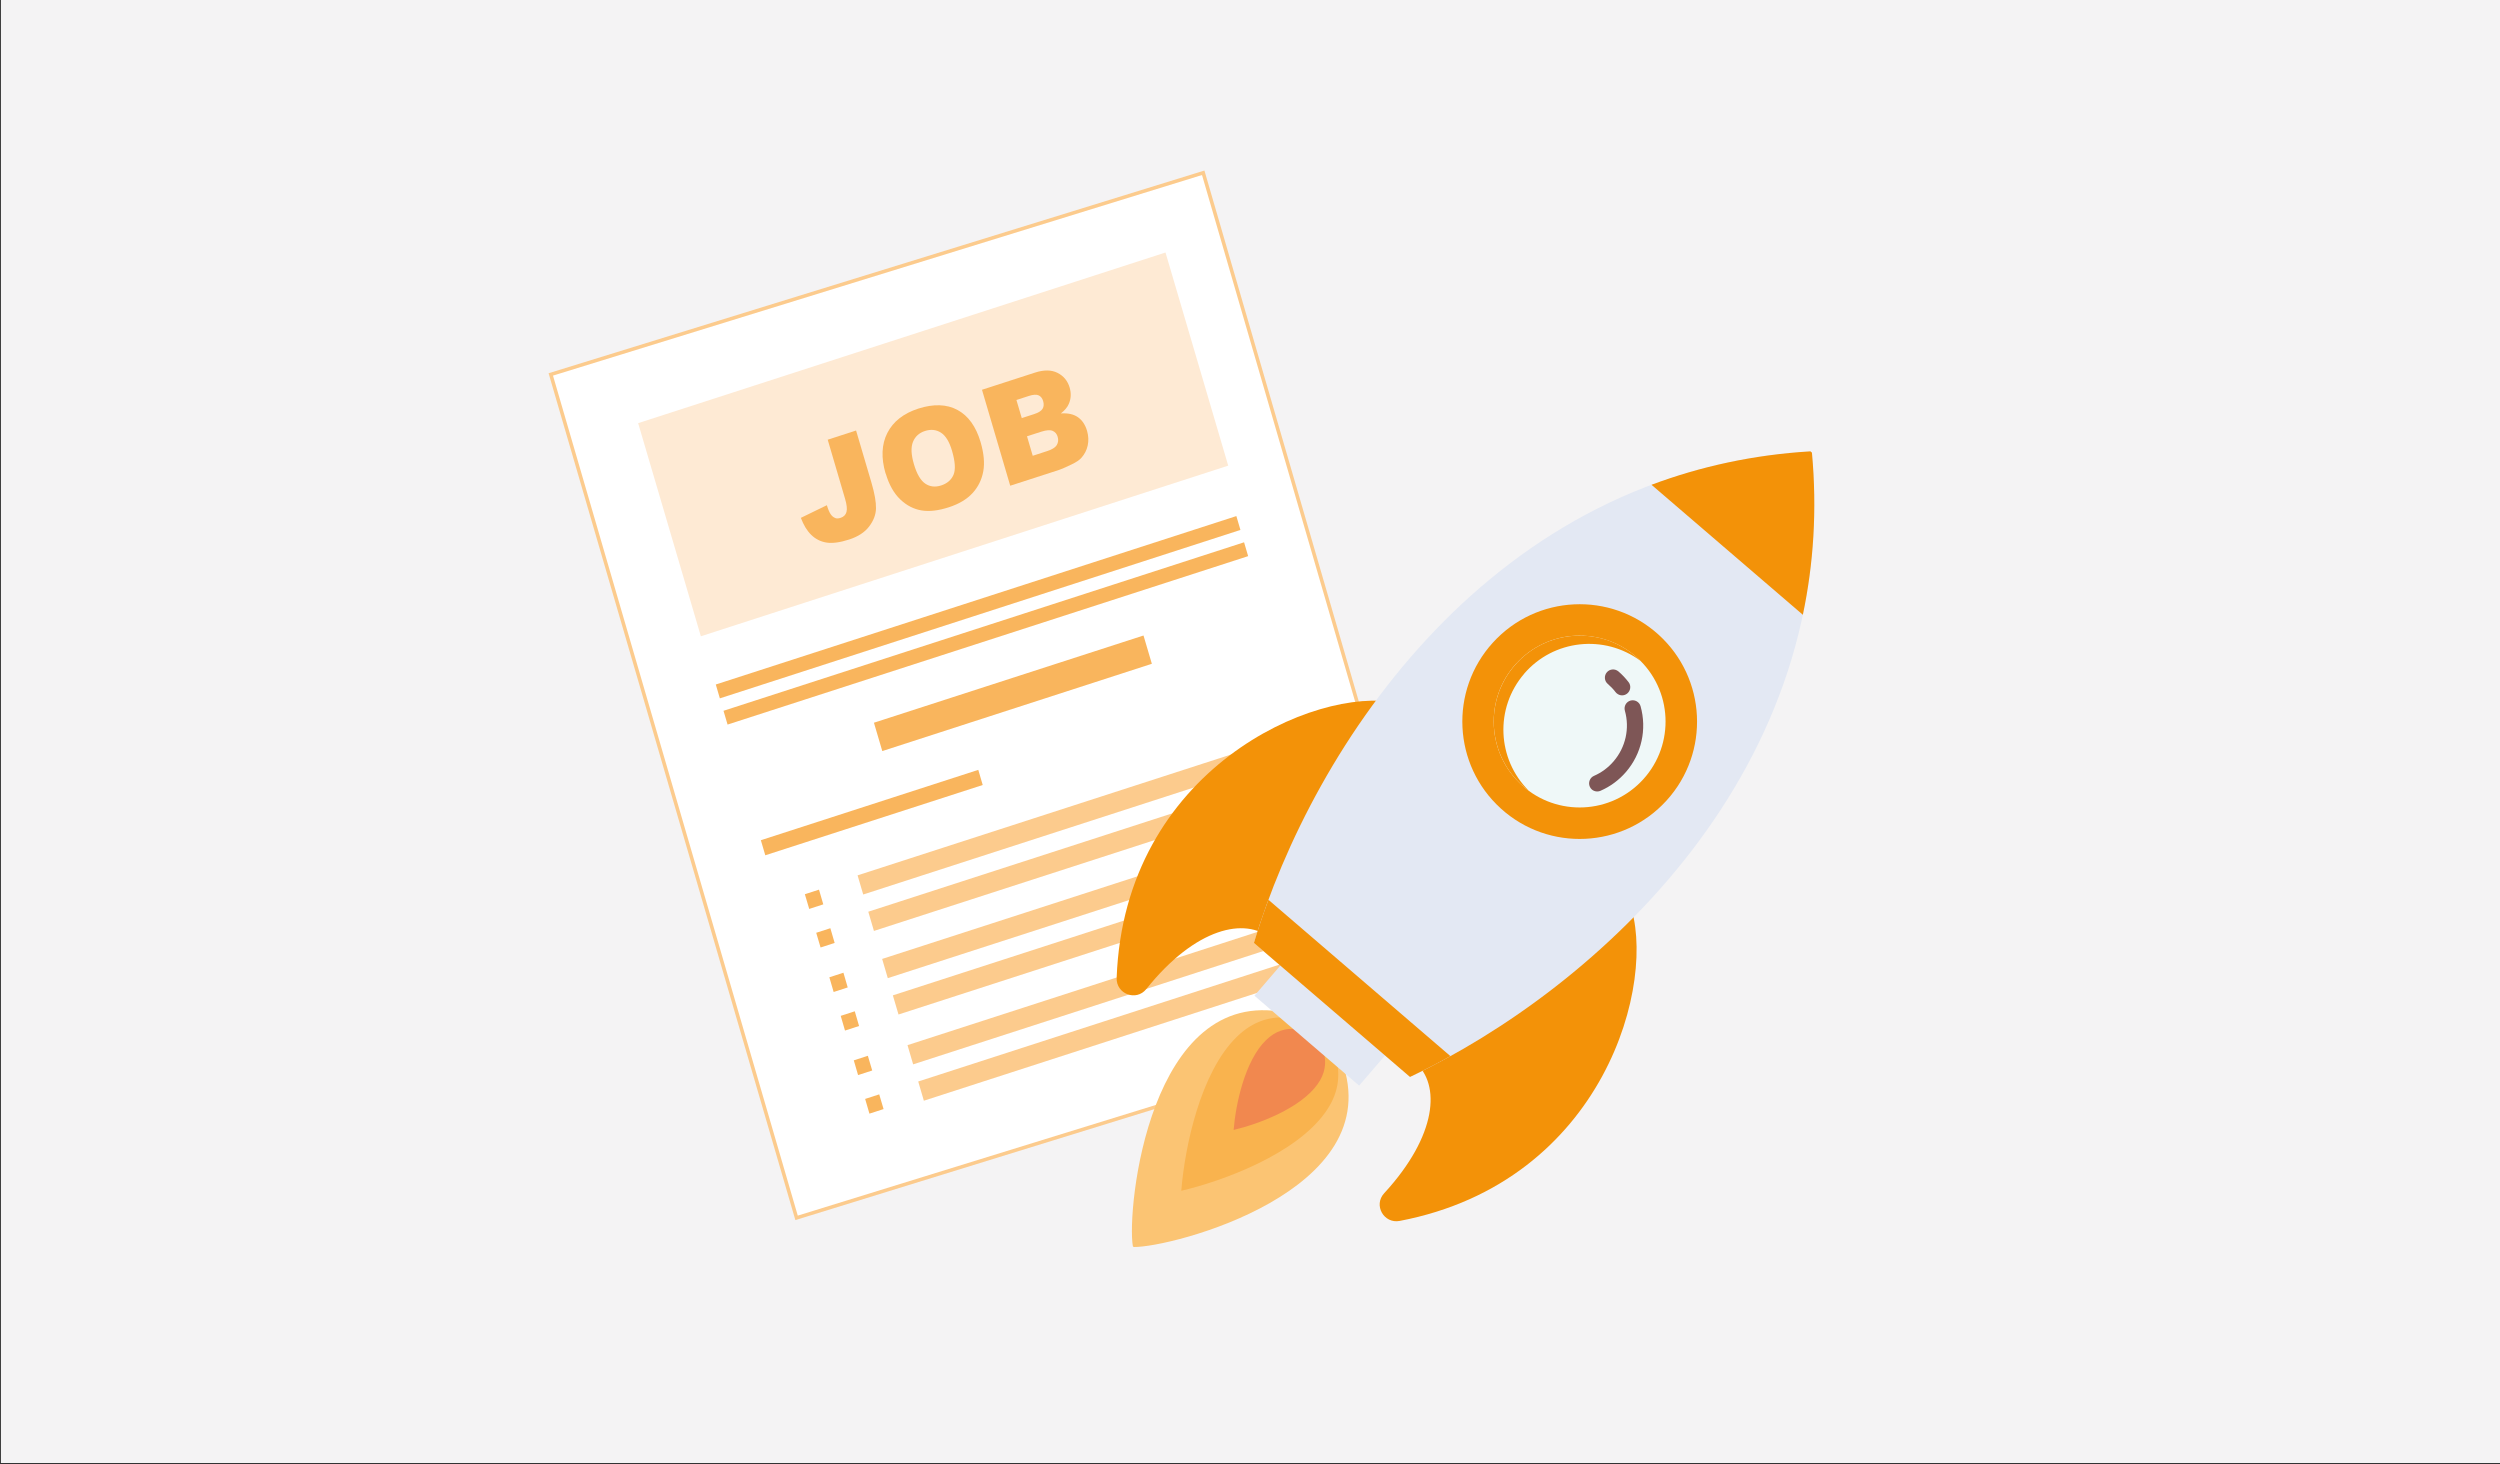 <?xml version="1.0" encoding="UTF-8"?>
<svg xmlns="http://www.w3.org/2000/svg" viewBox="0 0 350 205">
  <rect x="0" y="0" width="350" height="205" fill="#333333" stroke="none"/>
  <defs>
    <style>
      .cls-1 {
        fill: #f9b55d;
      }

      .cls-2 {
        fill: #f9b34e;
      }

      .cls-3 {
        fill: #f4f3f4;
      }

      .cls-4 {
        fill: #e3e8f3;
      }

      .cls-5 {
        fill: #f39208;
      }

      .cls-6 {
        fill: #fccb8d;
      }

      .cls-7 {
        fill: #feead4;
      }

      .cls-8 {
        fill: #fbc473;
      }

      .cls-9 {
        fill: #f1884f;
      }

      .cls-10 {
        fill: #eff8f8;
      }

      .cls-11 {
        fill: #fff;
        stroke: #fccb8d;
        stroke-miterlimit: 10;
        stroke-width: .5px;
      }

      .cls-12 {
        fill: #7e5656;
        mix-blend-mode: screen;
      }

      .cls-13 {
        isolation: isolate;
      }
    </style>
  </defs>
  <g class="cls-13">
    <g id="Ebene_1" data-name="Ebene 1">
      <rect class="cls-3" x=".13" y="-.18" width="350" height="205"/>
      <g>
        <path class="cls-11" d="m202.79,142.29c-30.42,9.4-60.85,18.81-91.27,28.21-11.47-39.36-22.94-78.72-34.41-118.08,30.45-9.41,60.9-18.82,91.34-28.23,11.45,39.37,22.89,78.73,34.34,118.1Z"/>
        <polygon class="cls-1" points="173.66 74.19 100.78 97.77 100.21 95.83 173.09 72.25 173.66 74.19"/>
        <polygon class="cls-1" points="174.74 77.86 101.86 101.44 101.29 99.51 174.17 75.92 174.74 77.86"/>
        <polygon class="cls-6" points="177.4 106.93 120.85 125.23 120.06 122.55 176.61 104.25 177.4 106.93"/>
        <polygon class="cls-6" points="178.9 112.03 122.35 130.33 121.56 127.64 178.11 109.34 178.9 112.03"/>
        <polygon class="cls-6" points="180.85 118.64 124.29 136.94 123.5 134.25 180.06 115.95 180.85 118.64"/>
        <polygon class="cls-6" points="182.34 123.73 125.79 142.03 125 139.35 181.55 121.05 182.34 123.73"/>
        <polygon class="cls-6" points="184.4 130.71 127.84 149.01 127.05 146.32 183.61 128.02 184.4 130.71"/>
        <polygon class="cls-6" points="185.9 135.8 129.34 154.1 128.55 151.41 185.11 133.11 185.9 135.8"/>
        <polygon class="cls-1" points="160.09 88.97 122.35 101.18 123.52 105.15 161.26 92.93 160.09 88.97"/>
        <polygon class="cls-1" points="137.58 109.9 107.14 119.74 106.52 117.63 136.96 107.78 137.58 109.9"/>
        <polygon class="cls-1" points="115.26 126.61 113.29 127.25 112.68 125.19 114.66 124.55 115.26 126.61"/>
        <polygon class="cls-1" points="116.85 132.01 114.88 132.65 114.27 130.59 116.25 129.95 116.85 132.01"/>
        <polygon class="cls-1" points="118.68 138.24 116.71 138.88 116.11 136.82 118.08 136.18 118.68 138.24"/>
        <polygon class="cls-1" points="120.27 143.64 118.3 144.28 117.7 142.22 119.67 141.58 120.27 143.64"/>
        <polygon class="cls-1" points="122.11 149.87 120.13 150.51 119.53 148.45 121.5 147.81 122.11 149.87"/>
        <polygon class="cls-1" points="123.7 155.27 121.72 155.91 121.12 153.85 123.09 153.21 123.7 155.27"/>
        <polygon class="cls-7" points="171.95 65.19 98.12 89.08 89.34 59.24 163.17 35.35 171.95 65.19"/>
        <g>
          <path class="cls-1" d="m115.87,61.56l3.98-1.29,2.15,7.29c.45,1.53.66,2.74.64,3.62-.02.88-.35,1.73-.97,2.54-.62.81-1.55,1.41-2.78,1.81-1.3.42-2.36.56-3.18.43s-1.53-.49-2.13-1.07c-.6-.58-1.08-1.38-1.46-2.39l3.64-1.77c.18.59.36,1.01.54,1.27s.4.44.68.54c.19.07.42.05.7-.04.44-.14.72-.42.83-.83.11-.41.04-1.03-.2-1.84l-2.43-8.27Z"/>
          <path class="cls-1" d="m123.98,66.29c-.64-2.19-.56-4.09.25-5.68s2.26-2.74,4.35-3.41,3.97-.63,5.48.2c1.51.82,2.58,2.32,3.22,4.48.46,1.57.59,2.94.38,4.1s-.71,2.19-1.5,3.05-1.9,1.53-3.33,1.99c-1.45.47-2.72.62-3.81.44s-2.09-.69-2.98-1.54-1.58-2.06-2.04-3.63Zm3.98-1.27c.4,1.35.93,2.25,1.58,2.69s1.4.52,2.23.25,1.43-.78,1.73-1.51c.3-.73.22-1.85-.22-3.35-.37-1.26-.89-2.11-1.55-2.53s-1.41-.5-2.24-.23c-.8.26-1.36.76-1.67,1.51s-.27,1.81.14,3.17Z"/>
          <path class="cls-1" d="m137.47,54.57l7.44-2.41c1.24-.4,2.29-.39,3.14.04.85.43,1.42,1.11,1.7,2.06.23.79.2,1.55-.11,2.27-.2.48-.58.93-1.12,1.35.99-.07,1.79.11,2.39.53.6.42,1.03,1.06,1.28,1.92.2.7.23,1.37.09,2.03s-.44,1.23-.88,1.73c-.27.31-.73.62-1.38.93-.86.41-1.43.66-1.73.76l-6.86,2.22-3.95-13.42Zm5.56,3.97l1.73-.56c.62-.2,1.02-.45,1.2-.75.18-.3.2-.66.08-1.08-.11-.39-.33-.66-.63-.8s-.76-.11-1.36.08l-1.75.57.75,2.54Zm1.55,5.27l2.03-.66c.68-.22,1.13-.5,1.34-.85s.25-.73.12-1.16c-.12-.4-.35-.67-.7-.82s-.87-.11-1.57.11l-2.02.65.8,2.72Z"/>
        </g>
      </g>
      <g>
        <path class="cls-8" d="m187.83,148.5l-7.84-6.74c-19.08-3.88-22.28,27.54-21.39,32.72l.12.1c5.26.09,35.84-7.81,29.12-26.09Z"/>
        <path class="cls-2" d="m165.38,166.71c.48-6.07,2.67-16.62,7.8-21.58,2.21-2.14,4.68-2.99,7.69-2.61l6.09,5.23c.83,2.92.37,5.48-1.42,7.99-4.14,5.82-14.23,9.58-20.16,10.97Z"/>
        <path class="cls-9" d="m172.71,158.18c.28-3.54,1.56-9.69,4.55-12.58,1.29-1.25,2.73-1.74,4.48-1.52l3.55,3.05c.48,1.7.21,3.2-.83,4.66-2.41,3.39-8.3,5.59-11.75,6.4Z"/>
        <path class="cls-5" d="m228.1,126.3c4.07,10.94-3.45,39.15-32.15,44.63-2.21.42-3.7-2.21-2.17-3.87,7.49-8.14,7.89-15.27,4.35-18.31-4.21-3.62,29.97-22.46,29.97-22.46Z"/>
        <path class="cls-5" d="m195.6,98.39c-11.43-2.38-38.18,9.33-39.27,38.52-.08,2.25,2.74,3.32,4.15,1.56,6.91-8.64,13.9-10.11,17.44-7.07,4.21,3.62,17.68-33.01,17.68-33.01Z"/>
        <rect class="cls-4" x="181.56" y="133" width="7.98" height="19.32" transform="translate(-43.57 190.47) rotate(-49.34)"/>
        <path class="cls-4" d="m253.67,63.37l-.21-.18c-44.51,2.65-69.61,41.18-77.91,68.82l21.85,18.76c26.08-12.37,60.37-43.01,56.27-87.41Z"/>
        <path class="cls-5" d="m231.21,67.87l21.19,18.2c1.49-7.1,2.01-14.67,1.27-22.7l-.21-.18c-8.05.48-15.46,2.14-22.25,4.68Z"/>
        <g>
          <circle class="cls-5" cx="221.15" cy="101.02" r="16.43" transform="translate(-2.33 196.76) rotate(-47.74)"/>
          <circle class="cls-10" cx="221.15" cy="101.02" r="12.03" transform="translate(-6.66 185.96) rotate(-45)"/>
          <path class="cls-5" d="m213.37,94.33c4.13-4.81,11.24-5.55,16.27-1.83-.21-.21-.42-.42-.64-.61-5.04-4.33-12.64-3.75-16.97,1.29-4.33,5.04-3.75,12.64,1.29,16.97.23.2.47.37.7.54-4.43-4.4-4.78-11.54-.64-16.36Z"/>
        </g>
        <path class="cls-5" d="m177.58,125.97c-.76,2.06-1.44,4.08-2.03,6.04l21.85,18.76c1.85-.88,3.75-1.85,5.66-2.91l-25.48-21.89Z"/>
        <path class="cls-12" d="m222.87,110.54c-.13-.11-.23-.25-.3-.41-.25-.58.01-1.26.59-1.51,1.06-.46,1.99-1.15,2.75-2.04,1.68-1.96,2.27-4.61,1.57-7.09-.17-.61.19-1.24.79-1.41.61-.17,1.24.19,1.41.79.9,3.23.14,6.67-2.04,9.2-.99,1.15-2.19,2.04-3.57,2.64-.42.18-.88.1-1.21-.18Z"/>
        <path class="cls-12" d="m226.34,97.07c-.06-.05-.11-.11-.16-.17-.32-.42-.69-.81-1.1-1.16-.48-.41-.53-1.14-.12-1.62.41-.48,1.14-.53,1.62-.12.53.45,1,.96,1.42,1.5.39.5.29,1.22-.21,1.61-.44.34-1.04.31-1.44-.04Z"/>
      </g>
    </g>
  </g>
</svg>